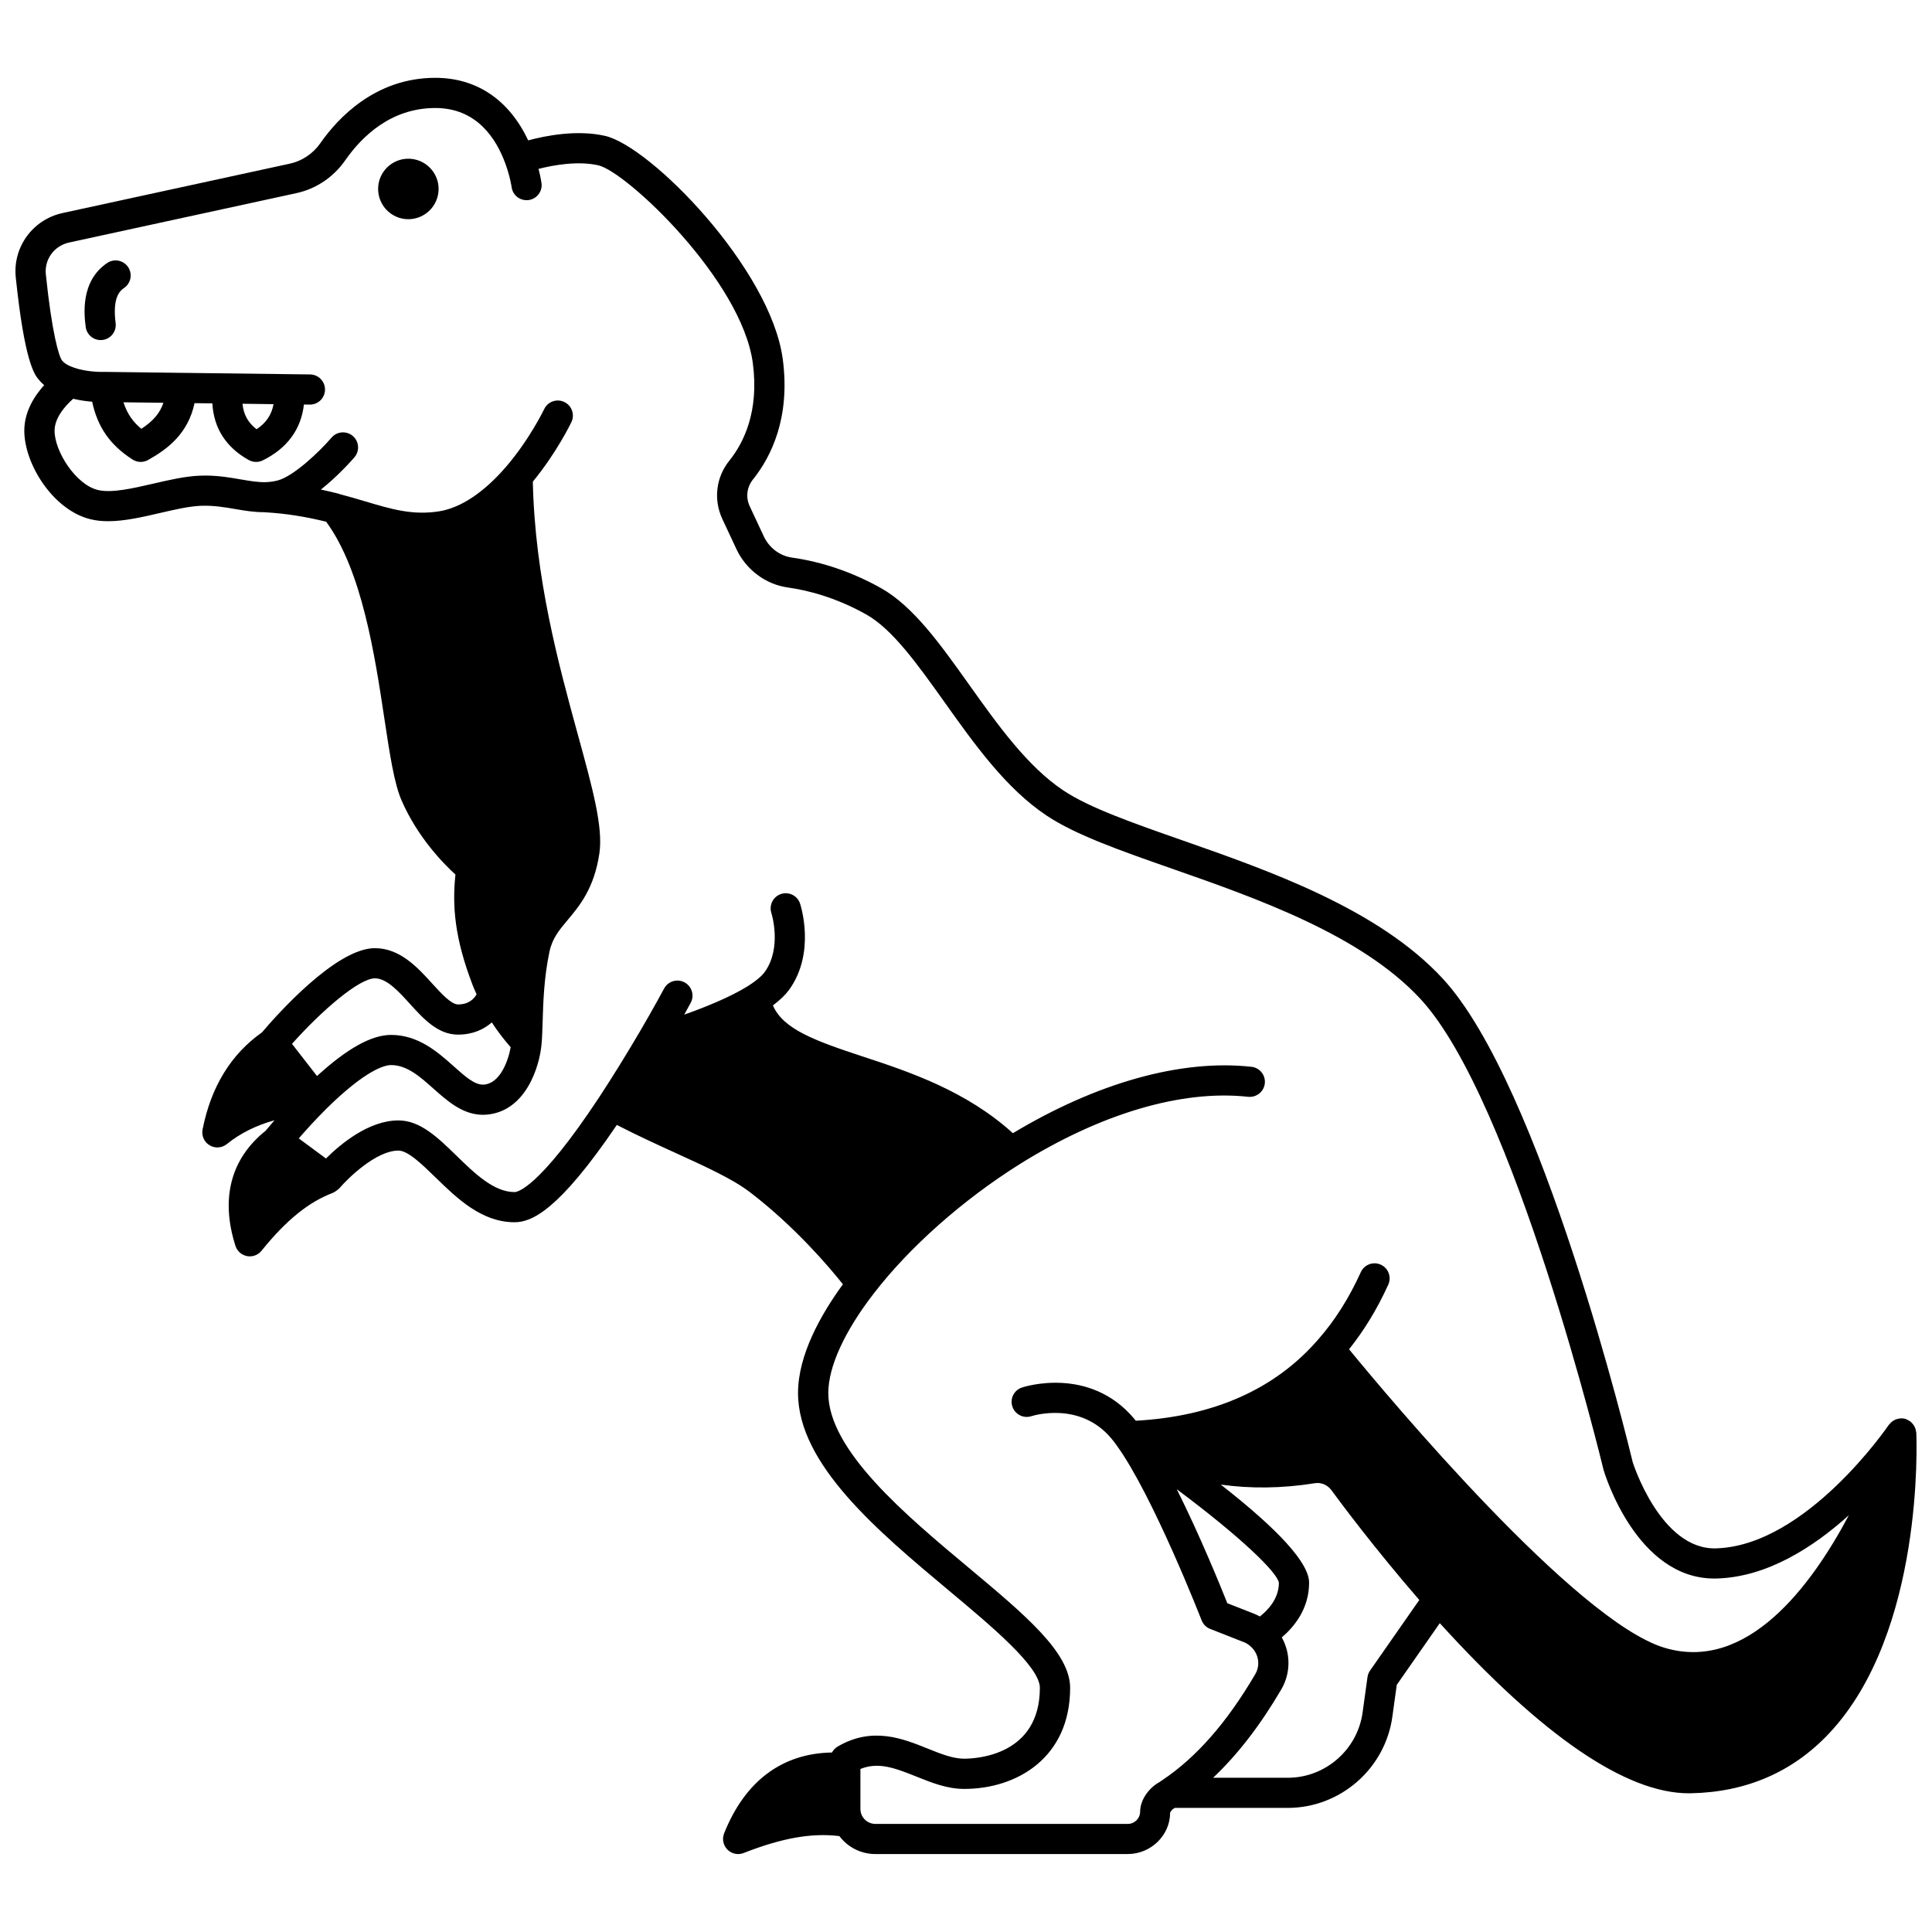 <?xml version="1.0" encoding="UTF-8"?>
<!-- Uploaded to: SVG Repo, www.svgrepo.com, Generator: SVG Repo Mixer Tools -->
<svg width="800px" height="800px" version="1.1" viewBox="144 144 512 512" xmlns="http://www.w3.org/2000/svg">
 <defs>
  <clipPath id="a">
   <path d="m148.09 164h503.81v472h-503.81z"/>
  </clipPath>
 </defs>
 <path d="m252.2 186.06c-4.398 0-7.996 3.598-7.996 7.996 0 4.438 3.598 8.035 7.996 8.035 4.438 0 8.035-3.598 8.035-8.035 0-4.398-3.598-7.996-8.035-7.996z"/>
 <path d="m172.4 213.7c-7.215 4.863-6.07 13.945-5.688 16.926 0.25 2.019 1.977 3.5 3.961 3.5 0.164 0 0.336-0.008 0.504-0.031 2.191-0.277 3.746-2.277 3.465-4.469-0.816-6.441 0.879-8.391 2.223-9.297 1.832-1.234 2.316-3.719 1.082-5.551-1.238-1.832-3.723-2.316-5.547-1.078z"/>
 <g clip-path="url(#a)">
  <path d="m651.84 523.68c0-0.023-0.012-0.047-0.016-0.074-0.008-0.133-0.055-0.25-0.078-0.379-0.055-0.344-0.141-0.676-0.281-0.988-0.066-0.148-0.152-0.281-0.238-0.418-0.164-0.273-0.352-0.516-0.574-0.742-0.117-0.117-0.227-0.227-0.355-0.332-0.289-0.227-0.609-0.398-0.953-0.543-0.09-0.035-0.152-0.109-0.246-0.141-0.027-0.008-0.051 0-0.078-0.008-0.031-0.012-0.055-0.031-0.09-0.039-0.449-0.129-0.898-0.16-1.348-0.129-0.117 0.008-0.219 0.047-0.336 0.066-0.348 0.055-0.688 0.141-1.008 0.285-0.156 0.066-0.297 0.156-0.441 0.242-0.262 0.156-0.492 0.34-0.711 0.555-0.129 0.125-0.246 0.238-0.355 0.383-0.059 0.074-0.141 0.129-0.195 0.211-0.215 0.32-21.836 31.973-45.719 32.703-14.773 0.477-22.109-22.781-22.121-22.805-0.973-4.066-24.137-99.934-50.41-128.25-17.074-18.414-45.797-28.473-68.883-36.559-13.277-4.648-24.742-8.664-31.586-13.23-9.551-6.359-17.406-17.395-25.008-28.07-7.598-10.672-14.777-20.75-23.305-25.539-7.422-4.188-15.594-6.992-23.641-8.113-3.184-0.445-6.035-2.59-7.441-5.609l-3.75-8.02c-1.09-2.359-0.754-5.07 0.895-7.102 4.738-5.922 9.945-16.254 7.875-31.848-3.18-23.957-35.086-56.52-47.145-59.188-7.418-1.676-15.707-0.039-20.328 1.203-5.019-10.695-13.613-16.578-24.613-16.578-15.969 0-25.891 10.789-30.398 17.234-1.98 2.859-4.887 4.816-8.195 5.523l-60.172 13.074c-7.922 1.715-13.254 9.059-12.41 17.074 2.316 22.324 4.961 25.676 5.977 26.953 0.457 0.57 0.984 1.09 1.547 1.582-2.57 2.848-5.266 7-5.266 12.07 0 8.887 7.676 21.078 17.547 23.469 1.48 0.367 3.047 0.523 4.668 0.523 4.352 0 9.121-1.102 13.773-2.184 3.973-0.918 7.723-1.789 10.828-1.902 3.348-0.121 6.266 0.375 9.109 0.867 2.481 0.43 5.074 0.848 7.777 0.832 0.023 0 0.043 0.016 0.066 0.016 5.551 0.328 10.629 1.129 16.23 2.508 9.48 12.879 12.906 35.445 15.41 52.059 1.461 9.668 2.609 17.309 4.594 21.848 4.269 9.773 11.09 16.711 14.254 19.59-0.863 8.289-0.258 16.754 4.578 29.352 0.309 0.812 0.676 1.594 1.027 2.383-0.602 1.098-1.965 2.688-4.922 2.688-1.812 0-4.492-2.953-6.863-5.562-3.781-4.164-8.492-9.352-15.164-9.352-10.383 0-26.211 17.938-29.922 22.32-8.203 5.773-13.512 14.41-15.746 25.723-0.324 1.652 0.418 3.332 1.863 4.199 0.637 0.383 1.352 0.57 2.062 0.57 0.898 0 1.793-0.305 2.519-0.895 3.625-2.945 7.863-4.973 12.621-6.309-1.184 1.371-1.996 2.352-2.32 2.75-9.242 7.379-12.055 17.906-8.035 30.531 0.449 1.402 1.629 2.445 3.078 2.719 0.242 0.047 0.492 0.066 0.734 0.066 1.199 0 2.348-0.539 3.109-1.492 6.512-8.086 12.539-12.961 18.949-15.352 0.078-0.031 0.133-0.098 0.207-0.133 0.262-0.117 0.488-0.277 0.723-0.449 0.195-0.145 0.387-0.277 0.551-0.449 0.055-0.059 0.133-0.082 0.184-0.148 2.18-2.594 9.73-10.008 15.648-10.008 2.527 0 6.231 3.602 9.809 7.086 5.734 5.582 12.234 11.906 20.977 11.906 4.523 0 11.691-3.062 27.105-25.789 5.281 2.723 10.605 5.168 15.402 7.352 8.234 3.754 15.348 6.996 19.906 10.496 11.891 9.105 20.945 19.777 24.605 24.375-5.805 7.965-11.895 18.711-11.895 28.82 0 18.926 21.242 36.684 39.984 52.352 11.297 9.445 24.105 20.145 24.105 25.77 0 17.883-16.723 18.789-20.074 18.789-3.008 0-6.254-1.312-9.695-2.695-6.519-2.629-14.641-5.914-23.832-0.512-0.648 0.379-1.152 0.93-1.492 1.566-13.164 0.211-23.031 7.508-28.582 21.43-0.586 1.484-0.246 3.172 0.879 4.301 0.762 0.77 1.793 1.18 2.836 1.18 0.492 0 0.988-0.09 1.461-0.277 10.191-3.996 18.098-5.383 25.371-4.477 2.246 2.965 5.723 4.754 9.547 4.754h66.852c6.219 0 11.27-5.043 11.242-10.953 0.094-0.289 0.586-0.895 0.93-1.082 0.055-0.031 0.191-0.113 0.328-0.195h29.914c13.961 0 25.891-10.441 27.746-24.281l1.152-8.324 11.406-16.355c27.148 29.898 49.336 45.086 65.977 45.086 0.184 0 0.367 0 0.547-0.004 14.699-0.285 27.039-5.637 36.676-15.902 25.113-26.738 23.164-77.508 23.074-79.652zm-173.96 48.711c-0.43-0.223-0.848-0.473-1.289-0.641l-7.34-2.883c-1.844-4.637-7.309-18.062-13.395-30.207 17.023 12.711 26.539 21.93 27.066 24.773 0.004 4.227-2.918 7.289-5.043 8.957zm-234.52-169.12c3.129 0 6.242 3.422 9.246 6.734 3.652 4.023 7.434 8.18 12.781 8.18 3.949 0 6.848-1.406 8.945-3.234 1.473 2.258 3.141 4.453 5.004 6.578-0.699 3.859-2.894 9.59-7.094 9.902-2.398 0.188-4.992-2.168-8.043-4.887-4.141-3.688-9.297-8.281-16.562-8.281-5.172 0-11.621 3.582-19.625 10.895l-6.633-8.523c7.805-8.758 17.773-17.363 21.98-17.363zm202.78 220.85c0 1.789-1.469 3.238-3.273 3.238h-66.852c-1.543 0-2.926-0.859-3.59-2.215-0.277-0.574-0.406-1.145-0.406-1.781v-10.566c4.664-1.867 8.828-0.406 14.82 2.008 3.992 1.609 8.125 3.277 12.688 3.277 13.969 0 28.07-8.285 28.07-26.785 0-9.363-11.906-19.316-26.973-31.91-16.539-13.824-37.117-31.023-37.117-46.215 0-6.973 4.289-16.355 12.082-26.426 9.426-12.23 23.449-24.664 38.457-34.117 21.574-13.516 43.156-19.906 60.727-17.965 2.211 0.211 4.164-1.344 4.414-3.539 0.242-2.195-1.344-4.172-3.539-4.414-18.676-2.055-40.988 4.238-63.223 17.598-12.355-11.219-27.43-16.266-39.719-20.301-12.816-4.211-21.215-7.309-23.871-13.566 1.836-1.371 3.258-2.731 4.273-4.113 7.117-9.824 3.09-22.344 2.914-22.871-0.691-2.094-2.941-3.219-5.035-2.539-2.09 0.684-3.238 2.938-2.562 5.035 0.027 0.094 2.891 9.215-1.789 15.668-0.559 0.77-1.816 2.051-4.59 3.797-4.664 2.891-11.27 5.543-16.711 7.465 1.043-1.887 1.664-3.047 1.715-3.141 1.039-1.949 0.297-4.371-1.652-5.41-1.945-1.039-4.375-0.297-5.41 1.652-0.027 0.047-2.656 4.973-6.637 11.77-0.012 0.02-0.027 0.027-0.039 0.043-3.262 5.586-6.988 11.602-10.484 16.926-16.156 24.484-21.852 25.191-22.449 25.191-5.496 0-10.535-4.902-15.406-9.641-4.941-4.809-9.605-9.352-15.383-9.352-7.863 0-15.359 6.269-19.203 10.094l-7.211-5.328c1.781-2.051 4.316-4.867 7.18-7.727 0 0 0.004-0.004 0.004-0.008 0.016-0.016 0.035-0.031 0.051-0.051 10.656-10.508 15.598-11.645 17.227-11.645 4.223 0 7.633 3.039 11.246 6.254 3.652 3.254 7.769 6.922 13.082 6.922 0.285 0 0.578-0.008 0.875-0.031 10.434-0.781 14.164-12.641 14.68-18.773 0.145-1.605 0.211-3.582 0.281-5.844 0.156-5.195 0.355-11.656 1.809-18.559 0.75-3.562 2.547-5.695 4.812-8.402 3.141-3.746 7.055-8.402 8.418-17.668 1.027-6.977-1.809-17.297-5.734-31.578-5.078-18.531-11.355-41.516-11.902-66.934 6.34-7.715 10.07-15.449 10.23-15.793 0.945-1.996 0.098-4.375-1.898-5.32-2-0.949-4.383-0.098-5.324 1.895-0.039 0.078-3.84 7.996-10.09 15.258-5.867 6.809-12 10.895-17.715 11.816-7.004 1.117-12.555-0.527-19.566-2.613-2.137-0.637-4.375-1.301-6.781-1.926-0.012-0.004-0.023-0.012-0.035-0.016-0.059-0.02-0.105-0.062-0.168-0.078-1.336-0.348-3.004-0.734-4.816-1.125 4.582-3.644 8.262-7.824 8.887-8.555 1.434-1.676 1.246-4.199-0.422-5.637-1.676-1.438-4.203-1.254-5.637 0.418-3.281 3.809-10.074 10.266-14.312 11.371-1.008 0.258-2.059 0.402-3.18 0.438-2.019 0.051-4.191-0.316-6.629-0.738-3.102-0.535-6.625-1.152-10.777-0.98-3.856 0.145-8.156 1.141-12.316 2.102-5.481 1.266-11.141 2.578-14.742 1.684-5.789-1.402-11.453-10.18-11.453-15.703 0-3.438 2.887-6.68 4.941-8.465 1.82 0.438 3.582 0.668 5.016 0.781 1.461 6.781 4.769 11.488 10.699 15.316 0.66 0.422 1.414 0.641 2.172 0.641 0.672 0 1.344-0.168 1.949-0.508 5.211-2.914 10.59-6.988 12.316-15.066l4.723 0.059c0.348 6.504 3.598 11.66 9.656 15.016 0.602 0.332 1.266 0.5 1.934 0.5 0.602 0 1.207-0.137 1.758-0.406 6.496-3.188 10.18-8.273 10.914-14.805l1.535 0.02h0.059c2.184 0 3.965-1.75 3.996-3.938 0.031-2.207-1.734-4.023-3.938-4.059l-33.828-0.418c-0.016 0-0.031-0.012-0.047-0.012-0.027 0-0.051 0.012-0.078 0.012l-20.629-0.258c-0.035 0.004-4.238 0.172-7.914-1.094-1.508-0.484-2.644-1.164-3.269-1.945-0.828-1.109-2.664-7.156-4.281-22.812-0.414-3.953 2.227-7.578 6.148-8.426l60.156-13.07c5.297-1.129 9.945-4.25 13.078-8.777 4.398-6.301 12.105-13.805 23.832-13.805 10.945 0 16.148 8.043 18.59 14.805 1.25 3.445 1.629 6.129 1.633 6.148 0.285 2.188 2.273 3.719 4.481 3.445 2.191-0.289 3.734-2.293 3.441-4.484-0.012-0.094-0.215-1.574-0.789-3.781 3.926-1 10.371-2.176 15.828-0.949 7.406 1.641 38.051 30.469 40.961 52.434 1.699 12.801-2.426 21.094-6.172 25.773-3.574 4.391-4.309 10.32-1.922 15.492l3.758 8.035c2.543 5.441 7.75 9.328 13.582 10.145 4.922 0.688 12.535 2.492 20.824 7.164 6.973 3.914 13.645 13.289 20.711 23.207 8.02 11.262 16.312 22.91 27.086 30.086 7.68 5.125 19.586 9.297 33.379 14.121 22.246 7.789 49.938 17.484 65.66 34.445 24.859 26.777 48.266 123.69 48.559 124.88 0.352 1.188 8.785 28.738 29.332 28.738 0.25 0 0.508-0.004 0.758-0.012 13.363-0.406 25.625-8.391 34.902-16.766-10.031 18.922-27.055 41.672-48.863 35.125-23.547-7.086-73.113-66.328-83.59-79.102 3.977-4.984 7.418-10.59 10.395-17.125 0.914-2.008 0.027-4.379-1.98-5.297-2.012-0.914-4.383-0.027-5.297 1.984-3.18 6.973-6.867 12.797-11.293 17.832-11.43 13.211-27.723 20.41-48.355 21.543-0.152-0.184-0.316-0.43-0.461-0.59-11.766-13.938-28.961-8.453-29.703-8.211-2.086 0.691-3.219 2.938-2.535 5.031 0.68 2.09 2.934 3.242 5.031 2.566 0.531-0.168 12.867-3.981 21.137 5.828 0.469 0.535 0.941 1.145 1.457 1.879 9.574 13.172 22.406 46.062 22.535 46.395 0.402 1.039 1.223 1.863 2.258 2.269l8.984 3.531c0.566 0.219 1.109 0.551 1.664 1.047 2.184 1.84 2.738 4.953 1.324 7.391-7.562 12.891-15.648 22.105-24.723 28.164-0.066 0.043-0.453 0.301-0.52 0.348l-0.199 0.141c-2.519 1.359-5.082 4.488-5.082 7.824zm-269.42-373.51 10.582 0.133c-0.918 2.746-2.699 4.836-5.84 6.898-2.086-1.703-3.715-3.836-4.742-7.031zm39.766 0.496c-0.5 2.785-1.93 4.957-4.492 6.648-2.273-1.734-3.461-3.934-3.727-6.754zm290.59 335.62c-0.359 0.52-0.59 1.117-0.68 1.742l-1.285 9.293c-1.332 9.898-9.855 17.363-19.828 17.363h-19.801c6.473-6.109 12.457-13.836 18.102-23.465 2.527-4.359 2.43-9.586 0.102-13.727 3.309-2.828 7.238-7.598 7.238-14.508 0-5.129-7.871-13.848-23.406-25.992 7.867 1.102 16.176 1.027 24.918-0.363 1.676-0.285 3.367 0.441 4.41 1.852 2.535 3.465 11.418 15.395 23.281 29.09z"/>
 </g>
</svg>